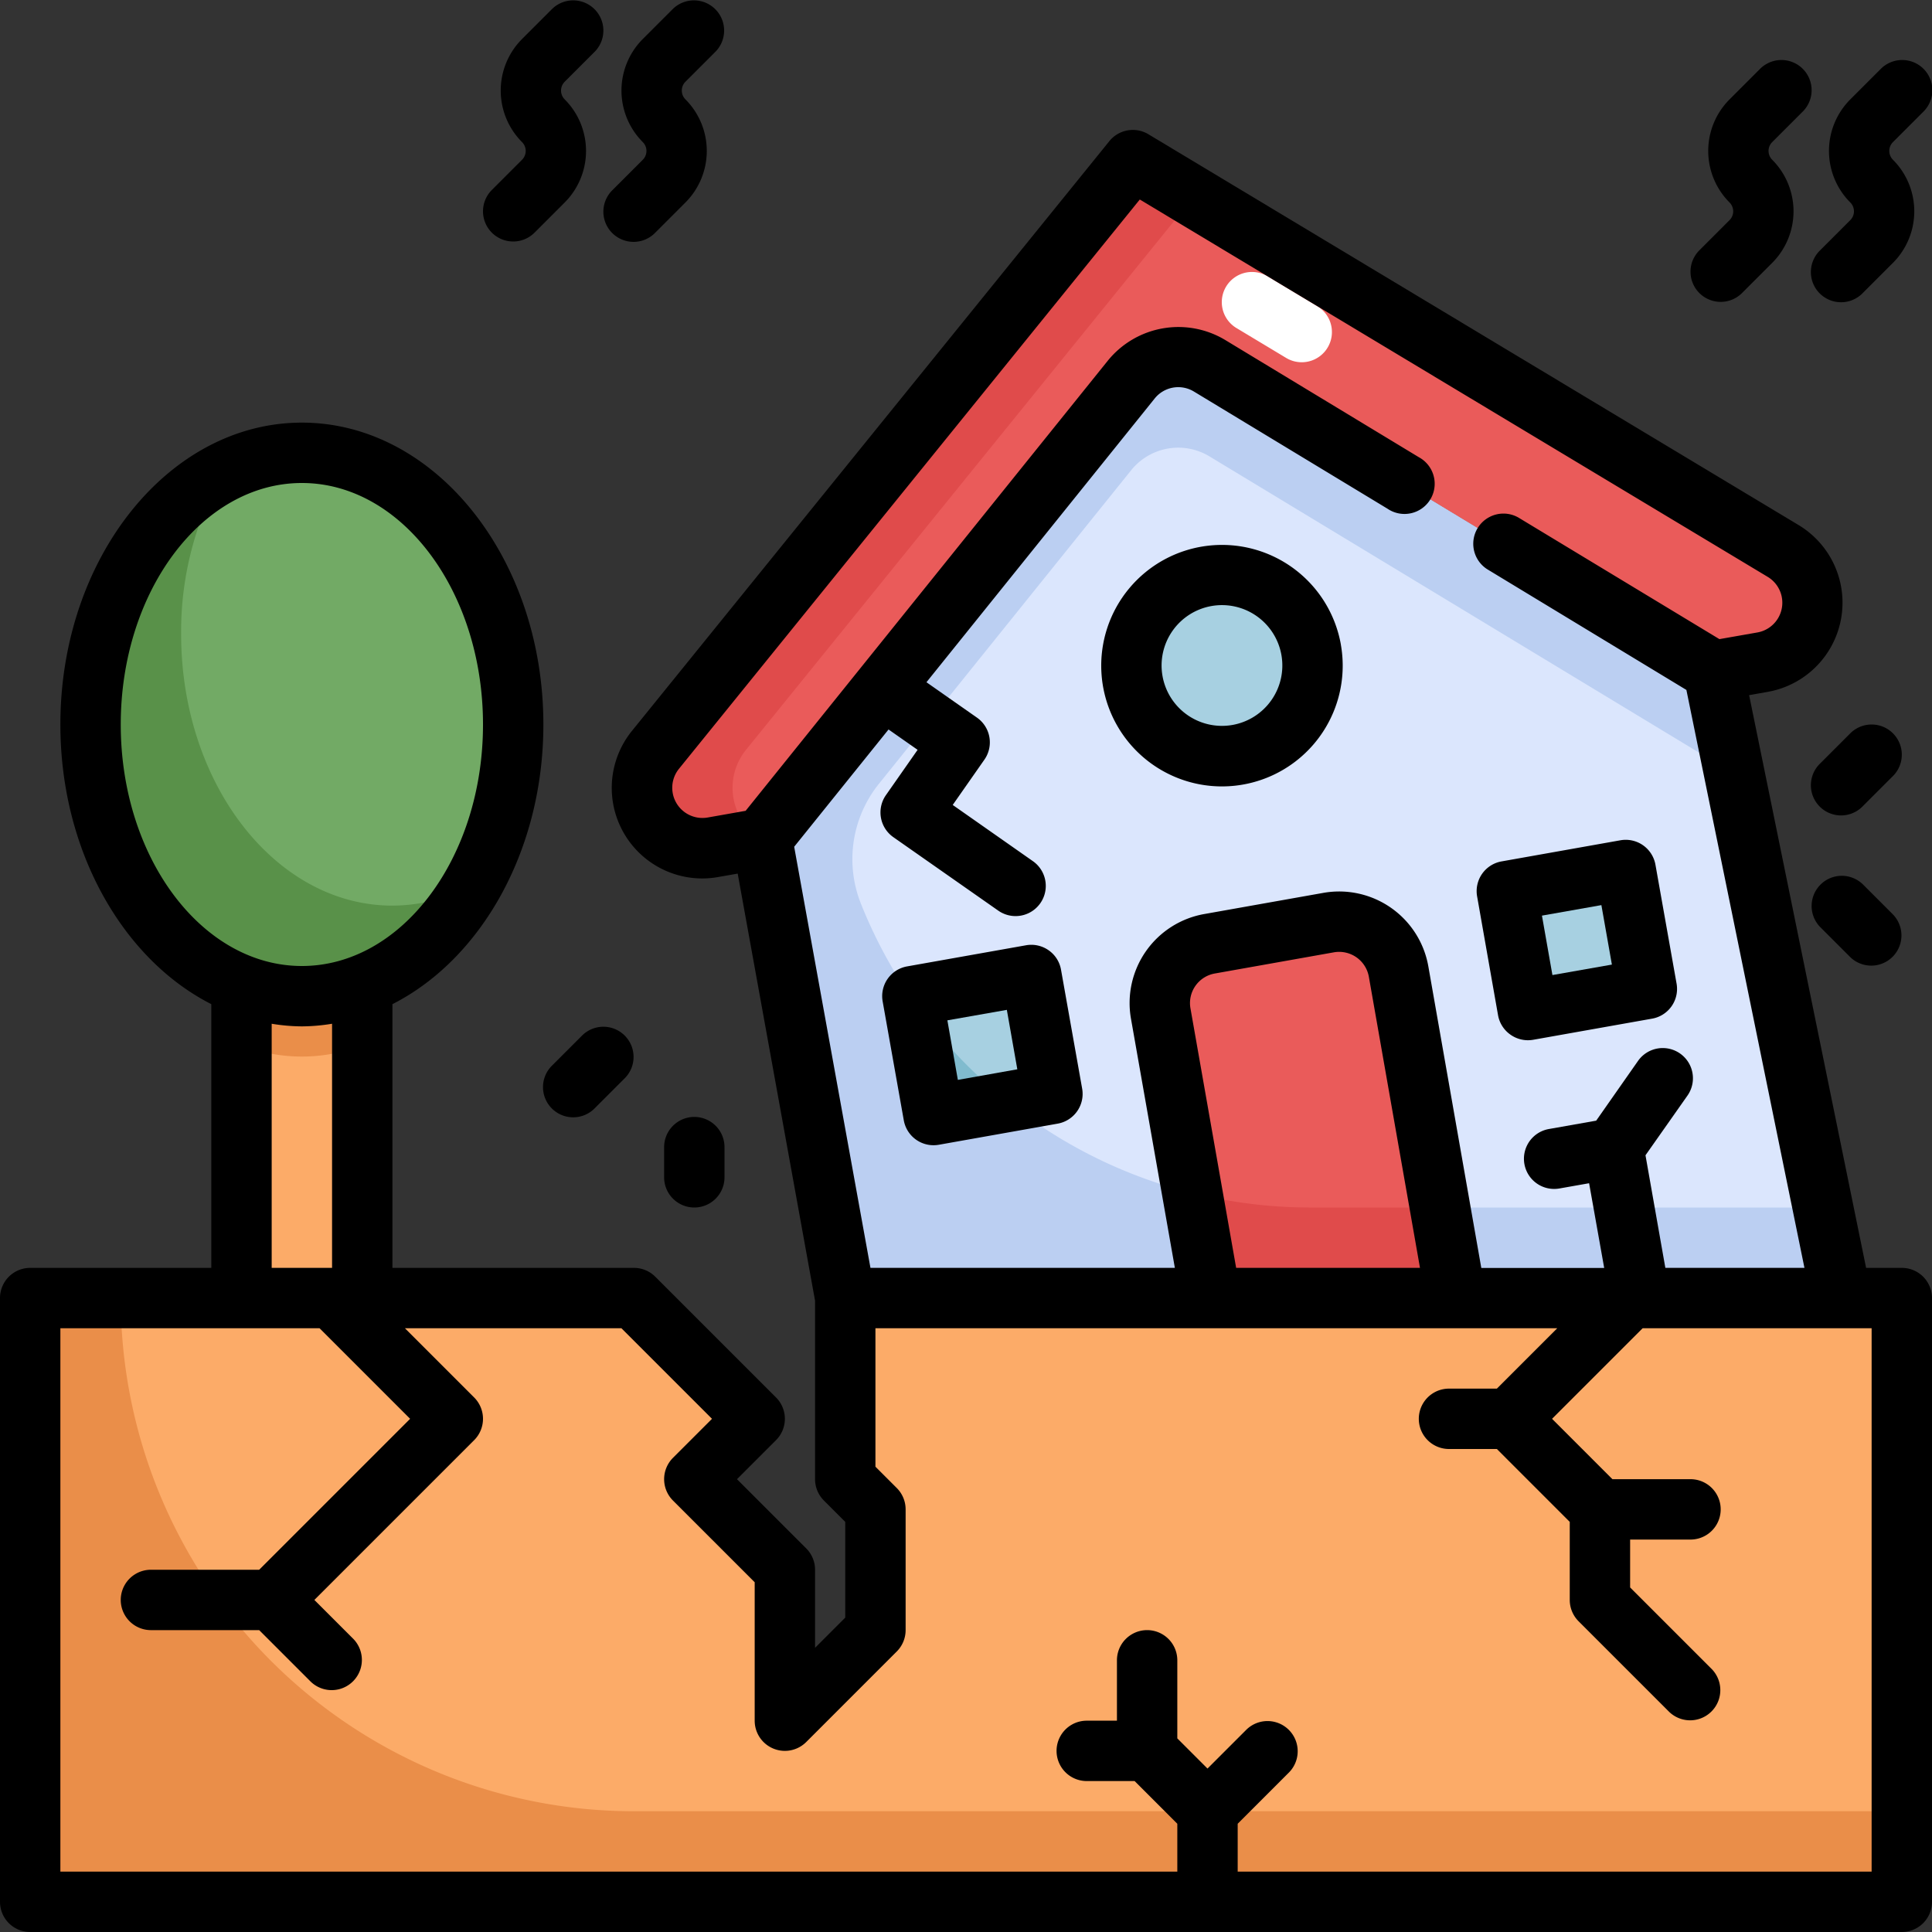 <svg height="512" viewBox="0 0 64 64" width="512" xmlns="http://www.w3.org/2000/svg"><rect x="0" y="0" width="64" height="64" fill="#333333" stroke="none"/><g id="Layer_5" data-name="Layer 5"><path d="m37.472 12.576-12.229 15.2 2.757 15.224h33l-4.243-20.778-16.691-10.1a2 2 0 0 0 -2.594.454z" fill="#dbe6fd"/><path d="m50.237 29.142h4v4h-4z" fill="#a7d0e1" transform="matrix(.985 -.174 .174 .985 -4.614 9.544)"/><path d="m37.527 5.3-15.813 19.537a2 2 0 0 0 1.9 3.228l1.627-.287 12.229-15.2a2 2 0 0 1 2.594-.457l16.691 10.1 1.627-.287a2 2 0 0 0 .683-3.684z" fill="#ea5b5a"/><path d="m43.121 12a1 1 0 0 1 -.515-.143l-1.663-1a1 1 0 0 1 1.03-1.714l1.664 1a1 1 0 0 1 -.516 1.857z" fill="#fff"/><path d="m24.714 24.837 14.831-18.32-2.018-1.217-15.813 19.537a2 2 0 0 0 1.9 3.228l1.582-.279a2 2 0 0 1 -.482-2.949z" fill="#e04b4b"/><path d="m61 43-.613-3h-17.025a15.987 15.987 0 0 1 -14.854-10.092 3.985 3.985 0 0 1 .618-3.957l8.346-10.375a2 2 0 0 1 2.594-.457l16.691 10.1.591-.105-.591-2.895-16.691-10.1a2 2 0 0 0 -2.594.457l-10.153 12.624-2.076 2.58.444 2.449 2.313 12.771z" fill="#bbcff2"/><path d="m30.541 32.615h4v4h-4z" fill="#a7d0e1" transform="matrix(.985 -.174 .174 .985 -5.516 6.177)"/><path d="m30.256 33.171.663 3.761 2.469-.436a15.977 15.977 0 0 1 -3.132-3.325z" fill="#80bbce"/><circle cx="40.479" cy="22.046" fill="#a7d0e1" r="3"/><path d="m63 43v20h-62v-20h20l4 4-2 2 3 3v5l3-3v-4l-1-1v-6z" fill="#fcab68"/><path d="m4 43h-3v20h62v-3h-42a17 17 0 0 1 -17-17z" fill="#ea8e49"/><path d="m8 27h4v16h-4z" fill="#fcab68"/><path d="m8 34.622a5.48 5.48 0 0 0 4 0v-7.622h-4z" fill="#ea8e49"/><ellipse cx="10" cy="24" fill="#72aa65" rx="7" ry="9"/><path d="m13 30c-3.866 0-7-4.029-7-9a10.735 10.735 0 0 1 1.374-5.339c-2.564 1.339-4.374 4.563-4.374 8.339 0 4.971 3.134 9 7 9a6.647 6.647 0 0 0 5.626-3.661 5.653 5.653 0 0 1 -2.626.661z" fill="#599149"/><path d="m48.23 43h-8.12l-1.66-9.43a1.994 1.994 0 0 1 1.62-2.31l3.94-.7a2.007 2.007 0 0 1 2.32 1.62z" fill="#ea5b5a"/><path d="m43.362 40a15.948 15.948 0 0 1 -3.865-.484l.613 3.484h8.12l-.53-3z" fill="#e04b4b"/><path d="m50.041 34.278a1 1 0 0 0 .574.181 1.031 1.031 0 0 0 .174-.015l3.939-.7a1 1 0 0 0 .811-1.159l-.7-3.939a1 1 0 0 0 -1.158-.811l-3.939.7a1 1 0 0 0 -.811 1.158l.694 3.939a1 1 0 0 0 .416.646zm3.007-4.295.348 1.97-1.97.347-.347-1.969z"/><path d="m34.737 31.479a1 1 0 0 0 -.747-.166l-3.94.7a1 1 0 0 0 -.811 1.159l.7 3.938a1 1 0 0 0 .984.827 1.043 1.043 0 0 0 .175-.015l3.939-.7a1 1 0 0 0 .811-1.158l-.7-3.939a.992.992 0 0 0 -.411-.646zm-3.007 4.294-.347-1.973 1.97-.347.347 1.969z"/><path d="m44.418 21.351a4 4 0 1 0 -3.94 4.7 4 4 0 0 0 3.94-4.695zm-3.591 2.664a2 2 0 1 1 1.622-2.315 2 2 0 0 1 -1.622 2.315z"/><path d="m63 42h-1.183l-3.875-18.972.615-.109a3 3 0 0 0 1.025-5.525l-21.54-12.947a1 1 0 0 0 -1.292.227l-15.813 19.534a3 3 0 0 0 2.319 4.892 3.027 3.027 0 0 0 .534-.047l.647-.114 2.563 14.15v5.911a1 1 0 0 0 .293.707l.707.707v3.172l-1 1v-2.586a1 1 0 0 0 -.293-.707l-2.293-2.293 1.293-1.293a1 1 0 0 0 0-1.414l-4-4a1 1 0 0 0 -.707-.293h-8v-8.736c2.928-1.487 5-5.076 5-9.264 0-5.514-3.589-10-8-10s-8 4.486-8 10c0 4.188 2.072 7.777 5 9.264v8.736h-6a1 1 0 0 0 -1 1v20a1 1 0 0 0 1 1h62a1 1 0 0 0 1-1v-20a1 1 0 0 0 -1-1zm-39.557-14.919a1 1 0 0 1 -.951-1.614l15.265-18.858 20.8 12.5a1 1 0 0 1 -.342 1.842l-1.257.221-6.658-4.027a1 1 0 0 0 -1.036 1.71l6.6 4 3.911 19.145h-4.608l-.658-3.73 1.391-1.978a1 1 0 0 0 -1.639-1.147l-1.385 1.978-1.566.277a1 1 0 0 0 .172 1.985 1.043 1.043 0 0 0 .175-.015l.984-.174.5 2.806h-4.071l-1.755-9.993a3 3 0 0 0 -3.48-2.431l-3.938.7a2.994 2.994 0 0 0 -2.432 3.468l1.454 8.254h-10.084l-2.527-13.95 3.126-3.885.963.674-1.049 1.5a1 1 0 0 0 .245 1.393l3.476 2.434a1 1 0 1 0 1.147-1.639l-2.656-1.862 1.049-1.5a1 1 0 0 0 -.246-1.393l-1.673-1.172 7.561-9.4a1 1 0 0 1 1.3-.229l6.412 3.881a1 1 0 1 0 1.037-1.707l-6.413-3.882a3.01 3.01 0 0 0 -3.89.686l-11.997 14.91zm15.992 6.319a.995.995 0 0 1 .81-1.152l3.936-.7a1 1 0 0 1 1.164.808l1.694 9.644h-6.09zm-35.435-9.4c0-4.411 2.691-8 6-8s6 3.589 6 8-2.691 8-6 8-6-3.589-6-8zm5 9.913a6.376 6.376 0 0 0 1 .087 6.376 6.376 0 0 0 1-.087v8.087h-2zm53 28.087h-21v-1.586l1.707-1.707a1 1 0 0 0 -1.414-1.414l-1.293 1.293-1-1v-2.586a1 1 0 0 0 -2 0v2h-1a1 1 0 0 0 0 2h1.586l1.414 1.414v1.586h-37v-18h8.586l3 3-5 5h-3.586a1 1 0 0 0 0 2h3.586l1.707 1.707a1 1 0 0 0 1.414-1.414l-1.293-1.293 5.293-5.293a1 1 0 0 0 0-1.414l-2.293-2.293h7.172l3 3-1.293 1.293a1 1 0 0 0 0 1.414l2.707 2.707v4.586a1 1 0 0 0 1.707.707l3-3a1 1 0 0 0 .293-.707v-4a1 1 0 0 0 -.293-.707l-.707-.707v-4.586h22.586l-2 2h-1.586a1 1 0 0 0 0 2h1.586l2.414 2.414v2.586a1 1 0 0 0 .293.707l3 3a1 1 0 0 0 1.414-1.414l-2.707-2.707v-1.586h2a1 1 0 0 0 0-2h-2.586l-2-2 3-3h7.586z"/><path d="m17 8a1 1 0 0 0 .707-.293l1-1a2.417 2.417 0 0 0 0-3.414.414.414 0 0 1 0-.586l1-1a1 1 0 0 0 -1.414-1.414l-1 1a2.417 2.417 0 0 0 0 3.414.414.414 0 0 1 0 .586l-1 1a1 1 0 0 0 .707 1.707z"/><path d="m20.293 6.293a1 1 0 1 0 1.414 1.414l1-1a2.417 2.417 0 0 0 0-3.414.414.414 0 0 1 0-.586l1-1a1 1 0 0 0 -1.414-1.414l-1 1a2.417 2.417 0 0 0 0 3.414.414.414 0 0 1 0 .586z"/><path d="m57 10a1 1 0 0 0 .707-.293l1-1a2.417 2.417 0 0 0 0-3.414.414.414 0 0 1 0-.586l1-1a1 1 0 1 0 -1.414-1.414l-1 1a2.417 2.417 0 0 0 0 3.414.414.414 0 0 1 0 .586l-1 1a1 1 0 0 0 .707 1.707z"/><path d="m60.293 8.293a1 1 0 1 0 1.414 1.414l1-1a2.417 2.417 0 0 0 0-3.414.414.414 0 0 1 0-.586l1-1a1 1 0 1 0 -1.414-1.414l-1 1a2.417 2.417 0 0 0 0 3.414.414.414 0 0 1 0 .586z"/><path d="m18.293 35.293a1 1 0 1 0 1.414 1.414l1-1a1 1 0 0 0 -1.414-1.414z"/><path d="m62.707 24.293a1 1 0 0 0 -1.414 0l-1 1a1 1 0 1 0 1.414 1.414l1-1a1 1 0 0 0 0-1.414z"/><path d="m24 39v-1a1 1 0 0 0 -2 0v1a1 1 0 0 0 2 0z"/><path d="m61.707 29.293a1 1 0 0 0 -1.414 1.414l1 1a1 1 0 0 0 1.414-1.414z"/></g></svg>
